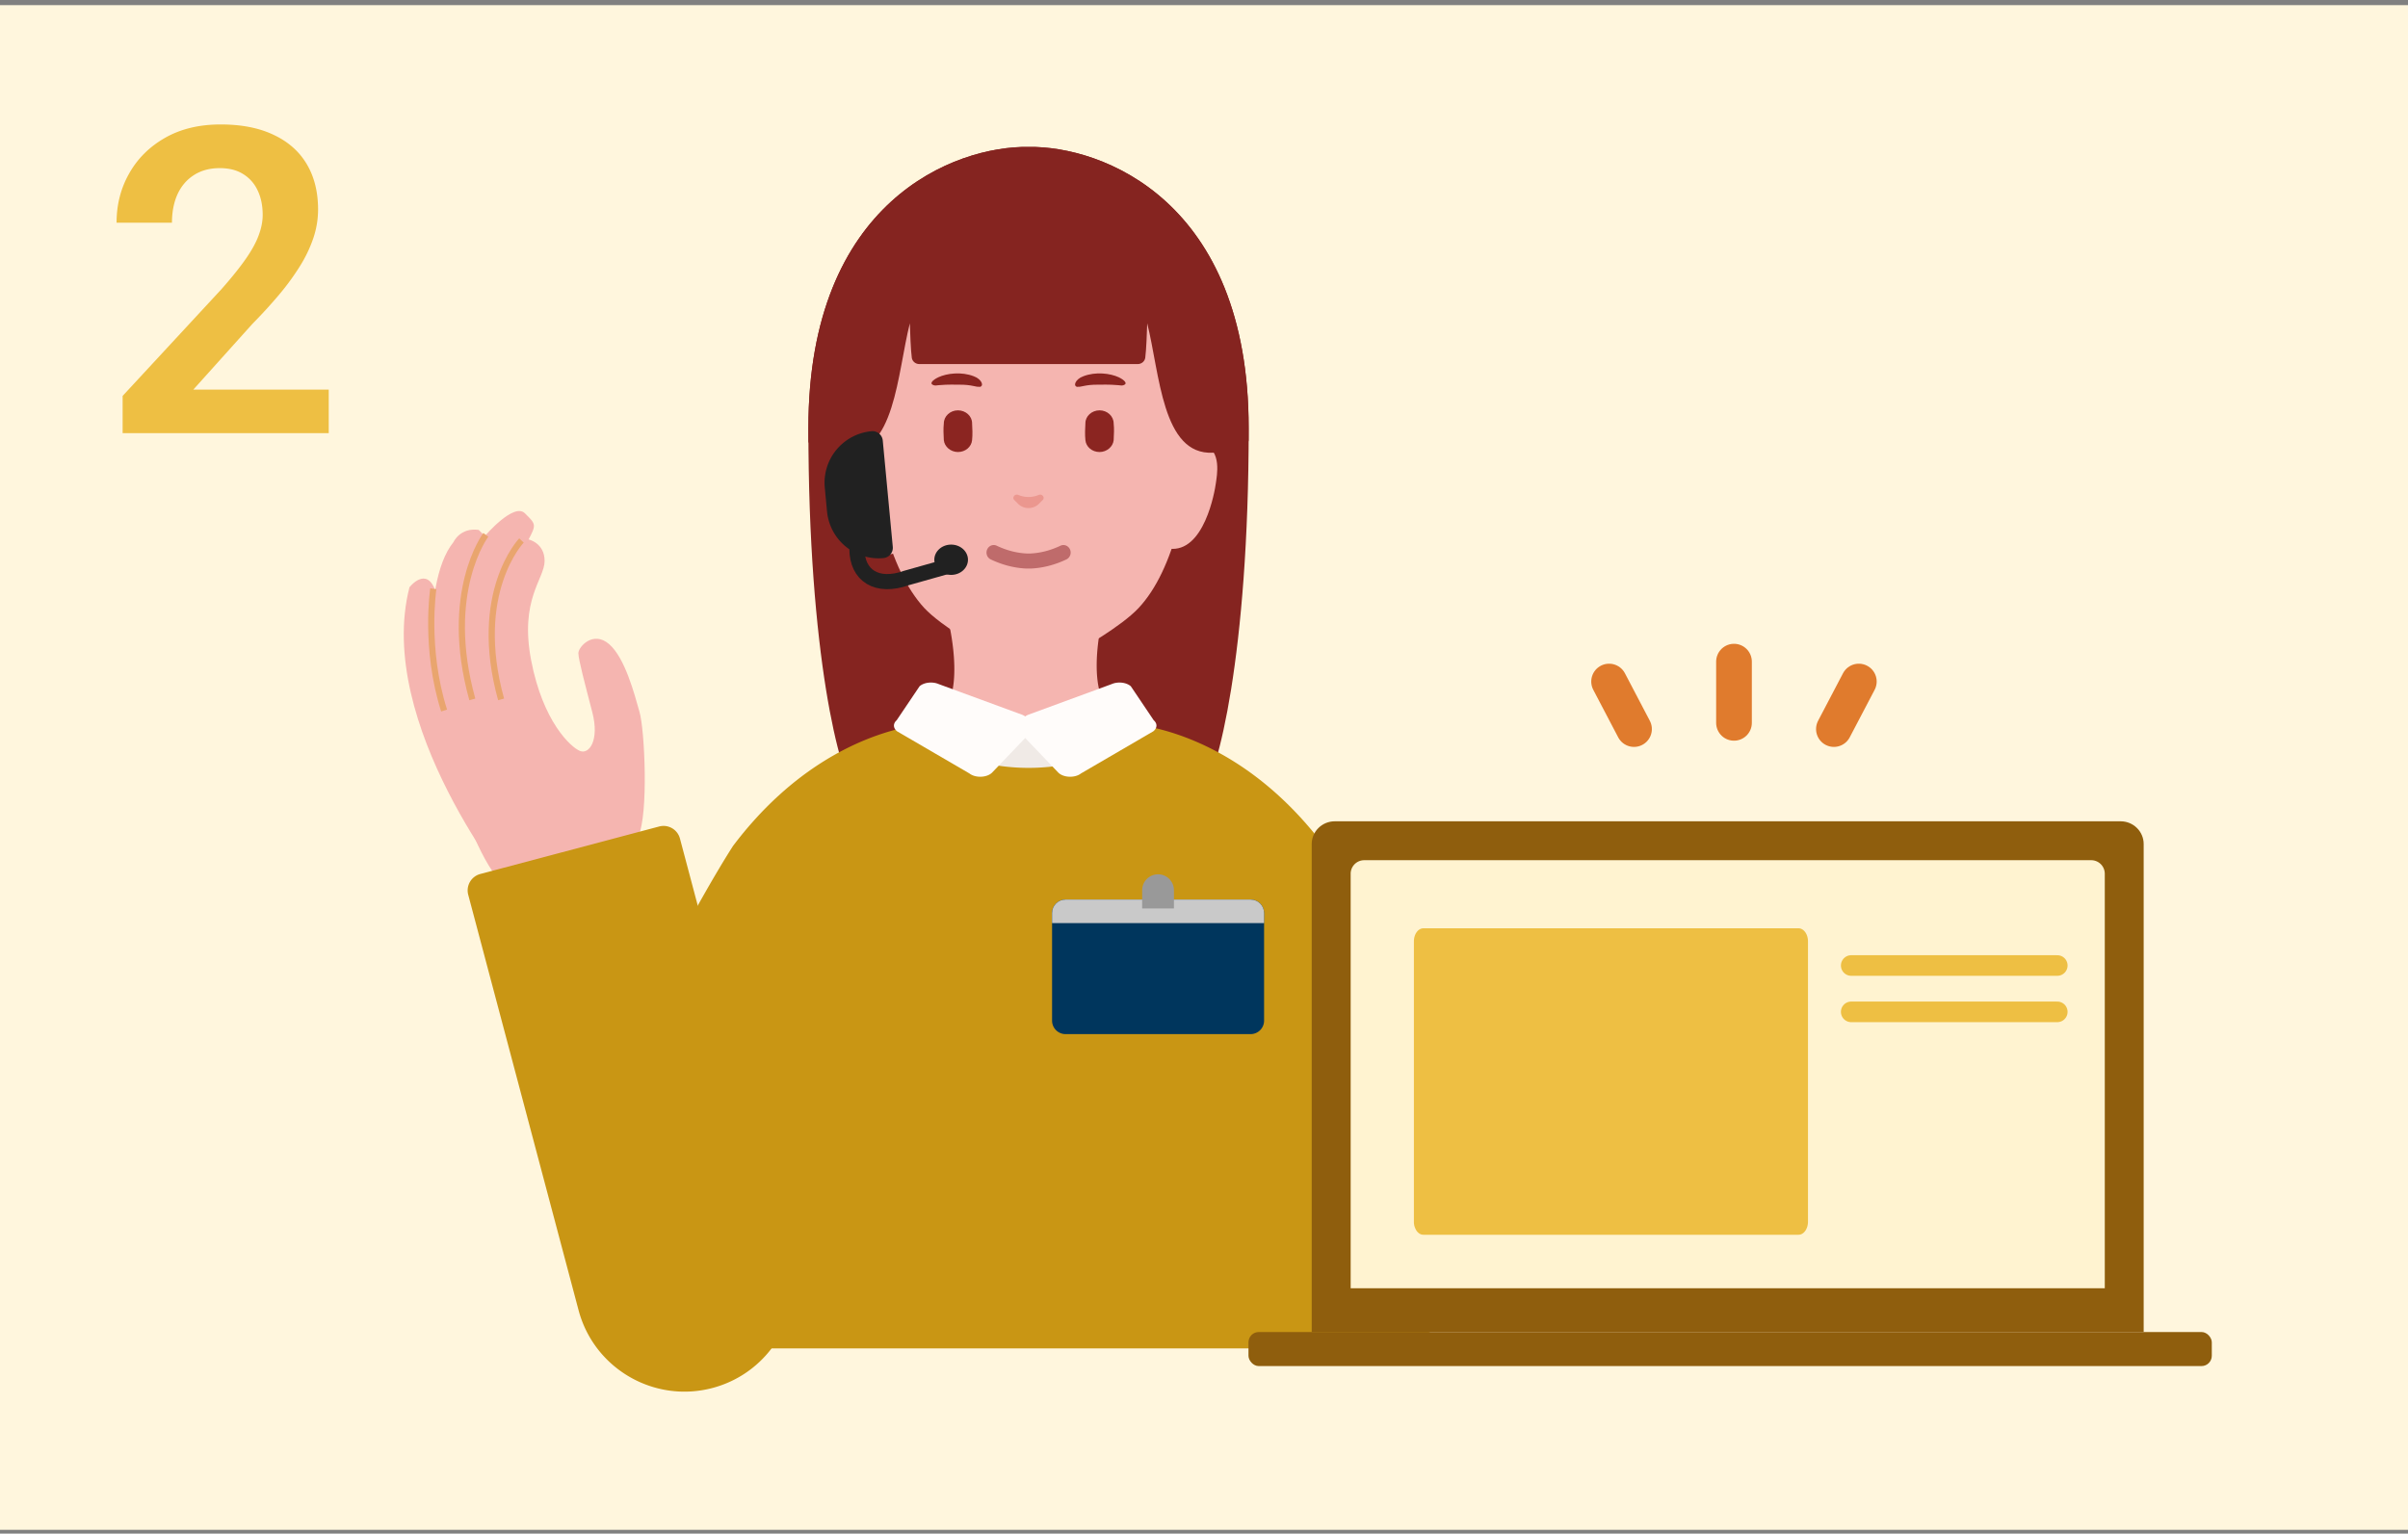 <svg xmlns="http://www.w3.org/2000/svg" width="270" height="172" fill="none"><rect width="100%" height="100%" fill="#808080" stroke="none"/><g clip-path="url(#a)"><path fill="#FFF6DD" d="M0 .575h270v171H0z"/><path fill="#EEBF43" d="M36.86 43.7v4.875H13.75v-4.172l11.086-11.976q1.734-1.969 2.742-3.422t1.43-2.625q.445-1.195.445-2.274 0-1.569-.562-2.742a4.2 4.2 0 0 0-1.641-1.851q-1.054-.657-2.602-.657-1.71 0-2.93.797-1.194.774-1.827 2.157-.61 1.382-.61 3.164h-6.21q0-3.024 1.406-5.508 1.405-2.508 4.03-4.008t6.235-1.5q3.516 0 5.953 1.172 2.438 1.148 3.703 3.281 1.266 2.133 1.266 5.086 0 1.641-.539 3.234a15 15 0 0 1-1.523 3.164 27.5 27.5 0 0 1-2.297 3.141 55 55 0 0 1-2.977 3.258L21.672 43.7z"/><path fill="#852420" d="M115.328 16.477c-8.229-.124-24.687 6.013-24.687 31.529s3.509 38.969 5.26 40.996h38.851c1.755-2.027 5.26-15.48 5.26-40.996s-16.455-31.653-24.684-31.529"/><path fill="#F5B5B0" d="M125.52 80.42c-4.14-1.608-2-10.609-2-10.609h-17.142s2.298 9.411-1.894 10.873l1.408.38a33.5 33.5 0 0 0 18.356-.263l1.275-.385z"/><path fill="#F5B5B0" d="M136.139 39.673c-.253-10.64-9.289-19.199-20.45-19.233-11.161 0-20.198 8.556-20.45 19.16v.434c0 .358.037.72.071 1.078v.934c.215 3.488 1.98 9.957 3.815 16.859 1.045 3.955 2.554 7.154 4.501 9.275 1.981 2.12 6.588 4.671 6.588 4.671 1.728.754 3.599 1.115 5.437 1.15 1.871 0 3.709-.397 5.437-1.15 0 0 4.607-2.55 6.588-4.671s3.456-5.32 4.501-9.276c1.838-6.901 3.6-13.407 3.815-16.858v-.934c0-.358.072-.72.072-1.078v-.395l.071.037z"/><path fill="#F5B5B0" d="M131.328 52.173s1.037-3.097 3.592-2.321c2.113.633 1.52 3.519 1.407 4.362-.113.844-1.298 7.844-5.26 7.317-3.965-.528.298-9.392.298-9.392zM99.688 52.489s-1.01-3.165-3.754-2.264c-2.309.72-1.732 3.703-1.622 4.566.11.862 1.154 8.05 5.414 7.402s0-9.666 0-9.666z"/><path fill="#BF6B6B" d="M115.527 63.765h-.434c-1.347-.057-2.694-.403-4.007-1.025-.407-.192-.584-.69-.4-1.115.185-.426.661-.614 1.068-.422 1.121.531 2.257.825 3.392.874h.37c1.132-.049 2.275-.343 3.392-.874.408-.192.883 0 1.068.422a.857.857 0 0 1-.4 1.115c-1.313.622-2.66.968-4.007 1.025h-.042"/><path fill="#8B2521" d="M123.287 50.696c.826 0 1.513-.61 1.584-1.33 0-.324.038-.648.038-.972 0-.286 0-.61-.038-.9 0-.825-.72-1.473-1.584-1.473s-1.585.648-1.585 1.44c0 .323-.038.61-.038.933s0 .648.038.972c.071.754.754 1.33 1.585 1.33M107.412 50.696c-.827 0-1.514-.61-1.585-1.33 0-.324-.038-.648-.038-.972 0-.286 0-.61.038-.9 0-.825.72-1.473 1.585-1.473.864 0 1.584.648 1.584 1.44 0 .323.038.61.038.933s0 .648-.038.972c-.071.754-.754 1.33-1.584 1.33M120.799 43.369c.415.083.834-.245 2.351-.226 2.611-.045 2.43.177 2.826.056.513-.173.106-.58-.536-.889-.943-.44-2.596-.651-3.977-.109-.909.332-1.199 1.134-.622 1.202l-.045-.038zM109.855 43.369c-.419.083-.834-.245-2.35-.226-2.612-.045-2.43.177-2.827.056-.513-.173-.109-.58.536-.889.943-.44 2.596-.651 3.977-.109.909.332 1.2 1.134.619 1.202l.045-.038z"/><path fill="#EB978F" d="M116.484 56.513c-.622.625-1.698.625-2.32 0l-.434-.433c-.287-.29.064-.731.453-.57a2.95 2.95 0 0 0 2.279 0c.388-.161.739.28.452.57l-.433.433z"/><path fill="#852420" d="M115.328 16.477c-8.229-.124-24.687 6.013-24.687 31.529v1.405c-.08.516.992 1.194 4 1.36 5.712.313 5.957-8.902 7.376-14.511.026.971.105 3.02.219 3.861.056.41.422.712.849.712h24.48c.43 0 .792-.305.849-.712.113-.836.192-2.89.218-3.861 1.415 5.609 1.661 14.824 7.377 14.511 2.788-.154 3.947-.889 3.992-1.367h.004v-1.402c.011-25.512-16.447-31.649-24.677-31.525"/><path fill="#F5B5B0" d="M57.515 100.219s-15.541-19.03-11.603-34.354c0 0 1.904-2.456 2.922.423s2.713 14.022 6.034 13.532 12.173 23.169 2.654 20.414l-.017-.015z"/><path fill="#F5B5B0" d="M48.885 79.523s-2.01-13.8 1.967-18.732c0 0 .73-1.645 2.82-1.361l.696.687s3.227-3.785 4.477-2.558 1.305 1.274.424 2.942c0 0 1.803.389 1.796 2.423-.013 2.029-2.83 4.286-1.505 11.156 1.32 6.865 4.424 9.702 5.457 10.137 1.034.435 2.217-1.175 1.397-4.332s-1.557-5.919-1.562-6.625 1.654-2.575 3.448-1.017c1.794 1.557 2.838 5.607 3.413 7.626.576 2.018 1.014 11.452-.146 13.936s-8.65 9.656-13.99 6.383c-5.342-3.272-8.638-20.695-8.638-20.695l-.05.025z"/><path stroke="#E9A56E" stroke-miterlimit="10" stroke-width=".694" d="M48.586 66.031s-1.017 6.657 1.21 13.66M54.473 59.986s-4.86 6.446-1.513 18.456M58.472 60.616s-5.61 5.834-2.285 17.825"/><path fill="#C99614" d="m53.85 98.022 20.064-5.328a1.903 1.903 0 0 1 2.326 1.35l12.373 46.599c1.739 6.549-2.169 13.283-8.718 15.022-6.55 1.739-13.283-2.169-15.022-8.719L52.5 100.348a1.904 1.904 0 0 1 1.35-2.326"/><path fill="#F0EAE6" d="M128.537 81.908c-4.139-1.818-13.587-1.533-13.587-1.533s-7.878-.496-12.074 1.16c-6.633 2.612-5.282 3.464-5.282 3.464s3.795 6.302 17.356 6.302S132.306 85 132.306 85s1.661-.708-3.765-3.087z"/><path fill="#C99614" d="M166.829 131.744c-4.343-11.874-13.844-29.831-18.353-36.868-6.622-8.78-14.176-12.198-19.39-13.319a22.9 22.9 0 0 1-13.753 4.562 22.9 22.9 0 0 1-13.753-4.562c-5.218 1.124-12.769 4.543-19.39 13.32-4.513 7.036-14.01 24.993-18.353 36.867-3.52 9.621 3.803 19.748 13.81 19.435.196.03.4.049.607.049h74.161c.208 0 .408-.019.608-.049 10.006.313 17.333-9.814 13.813-19.435z"/><path fill="#FFFCFA" d="m105.255 76.723 9.372 3.444c.485.207.75.571.692.942l-.189 1.272a.83.83 0 0 1-.225.437l-3.648 3.814c-.569.594-1.879.652-2.567.109l-8.1-4.72c-.454-.359-.476-.87-.049-1.243l2.566-3.811c.498-.44 1.446-.549 2.148-.244"/><path fill="#FFFCFA" d="m124.648 76.723-9.372 3.444c-.486.207-.75.571-.693.942l.19 1.272a.8.8 0 0 0 .225.437l3.648 3.814c.569.594 1.879.652 2.567.109l8.099-4.72c.455-.359.477-.87.049-1.243l-2.565-3.811c-.499-.44-1.447-.549-2.148-.244"/><path fill="#00365D" d="M117.965 102.397c0-.834.677-1.508 1.508-1.508h20.752c.834 0 1.511.677 1.511 1.508v12.075c0 .834-.677 1.507-1.511 1.507h-20.752a1.51 1.51 0 0 1-1.508-1.507z"/><path fill="#C9C9C9" d="M117.965 102.397c0-.834.677-1.508 1.508-1.508h20.752c.834 0 1.511.677 1.511 1.508v1.132h-23.771z"/><path fill="#999" d="M129.85 98.057c.982 0 1.78.798 1.78 1.78v2.047h-3.564v-2.047c0-.982.799-1.78 1.781-1.78z"/><path stroke="#212121" stroke-miterlimit="10" stroke-width="1.698" d="m106.269 63.516-4.63 1.306c-3.297 1.168-5.557-.24-5.557-3.293v-4.6"/><path fill="#212121" stroke="#212121" stroke-width=".321" d="M106.648 61.241c.97 0 1.726.704 1.726 1.537 0 .834-.756 1.537-1.726 1.537-.969 0-1.725-.703-1.725-1.537 0-.833.756-1.537 1.725-1.537ZM97.73 48.521a1 1 0 0 1 1.091.902l1.123 11.919a1 1 0 0 1-.903 1.09 5.647 5.647 0 0 1-6.15-5.093l-.252-2.666a5.646 5.646 0 0 1 5.092-6.152Z"/><path stroke="#E07B2D" stroke-linecap="round" stroke-linejoin="round" stroke-width="4.003" d="M194.426 74.206v6.863M208.423 76.437l-2.794 5.33M180.422 76.437l2.794 5.33"/><path fill="#8F5E0D" d="M149.672 92.112h88.112c1.418 0 2.578 1.145 2.578 2.544v54.735h-93.284V94.656c0-1.4 1.16-2.544 2.578-2.544z"/><path fill="#FFF3D0" d="M152.972 96.476h81.502a1.52 1.52 0 0 1 1.527 1.515v46.49h-84.556v-46.49a1.52 1.52 0 0 1 1.527-1.515"/><path fill="#EEBF43" stroke="#EEBF43" stroke-width=".262" d="M159.596 104.244h42.066c.24 0 .47.135.644.376.173.241.285.58.285.96v31.435c0 .38-.111.719-.285.96-.174.24-.404.375-.644.375h-42.066c-.24 0-.47-.135-.644-.375a1.65 1.65 0 0 1-.286-.96V105.58c0-.38.112-.719.286-.96s.404-.376.644-.376Z"/><path stroke="#EEBF43" stroke-linecap="round" stroke-width="2.31" d="M207.57 108.285h23.105M207.57 113.483h23.105"/><rect width="108.013" height="3.819" x="139.988" y="149.391" fill="#8F5E0D" rx="1.155"/></g><defs><clipPath id="a"><path fill="#fff" d="M0 .575h270v171H0z"/></clipPath></defs></svg>